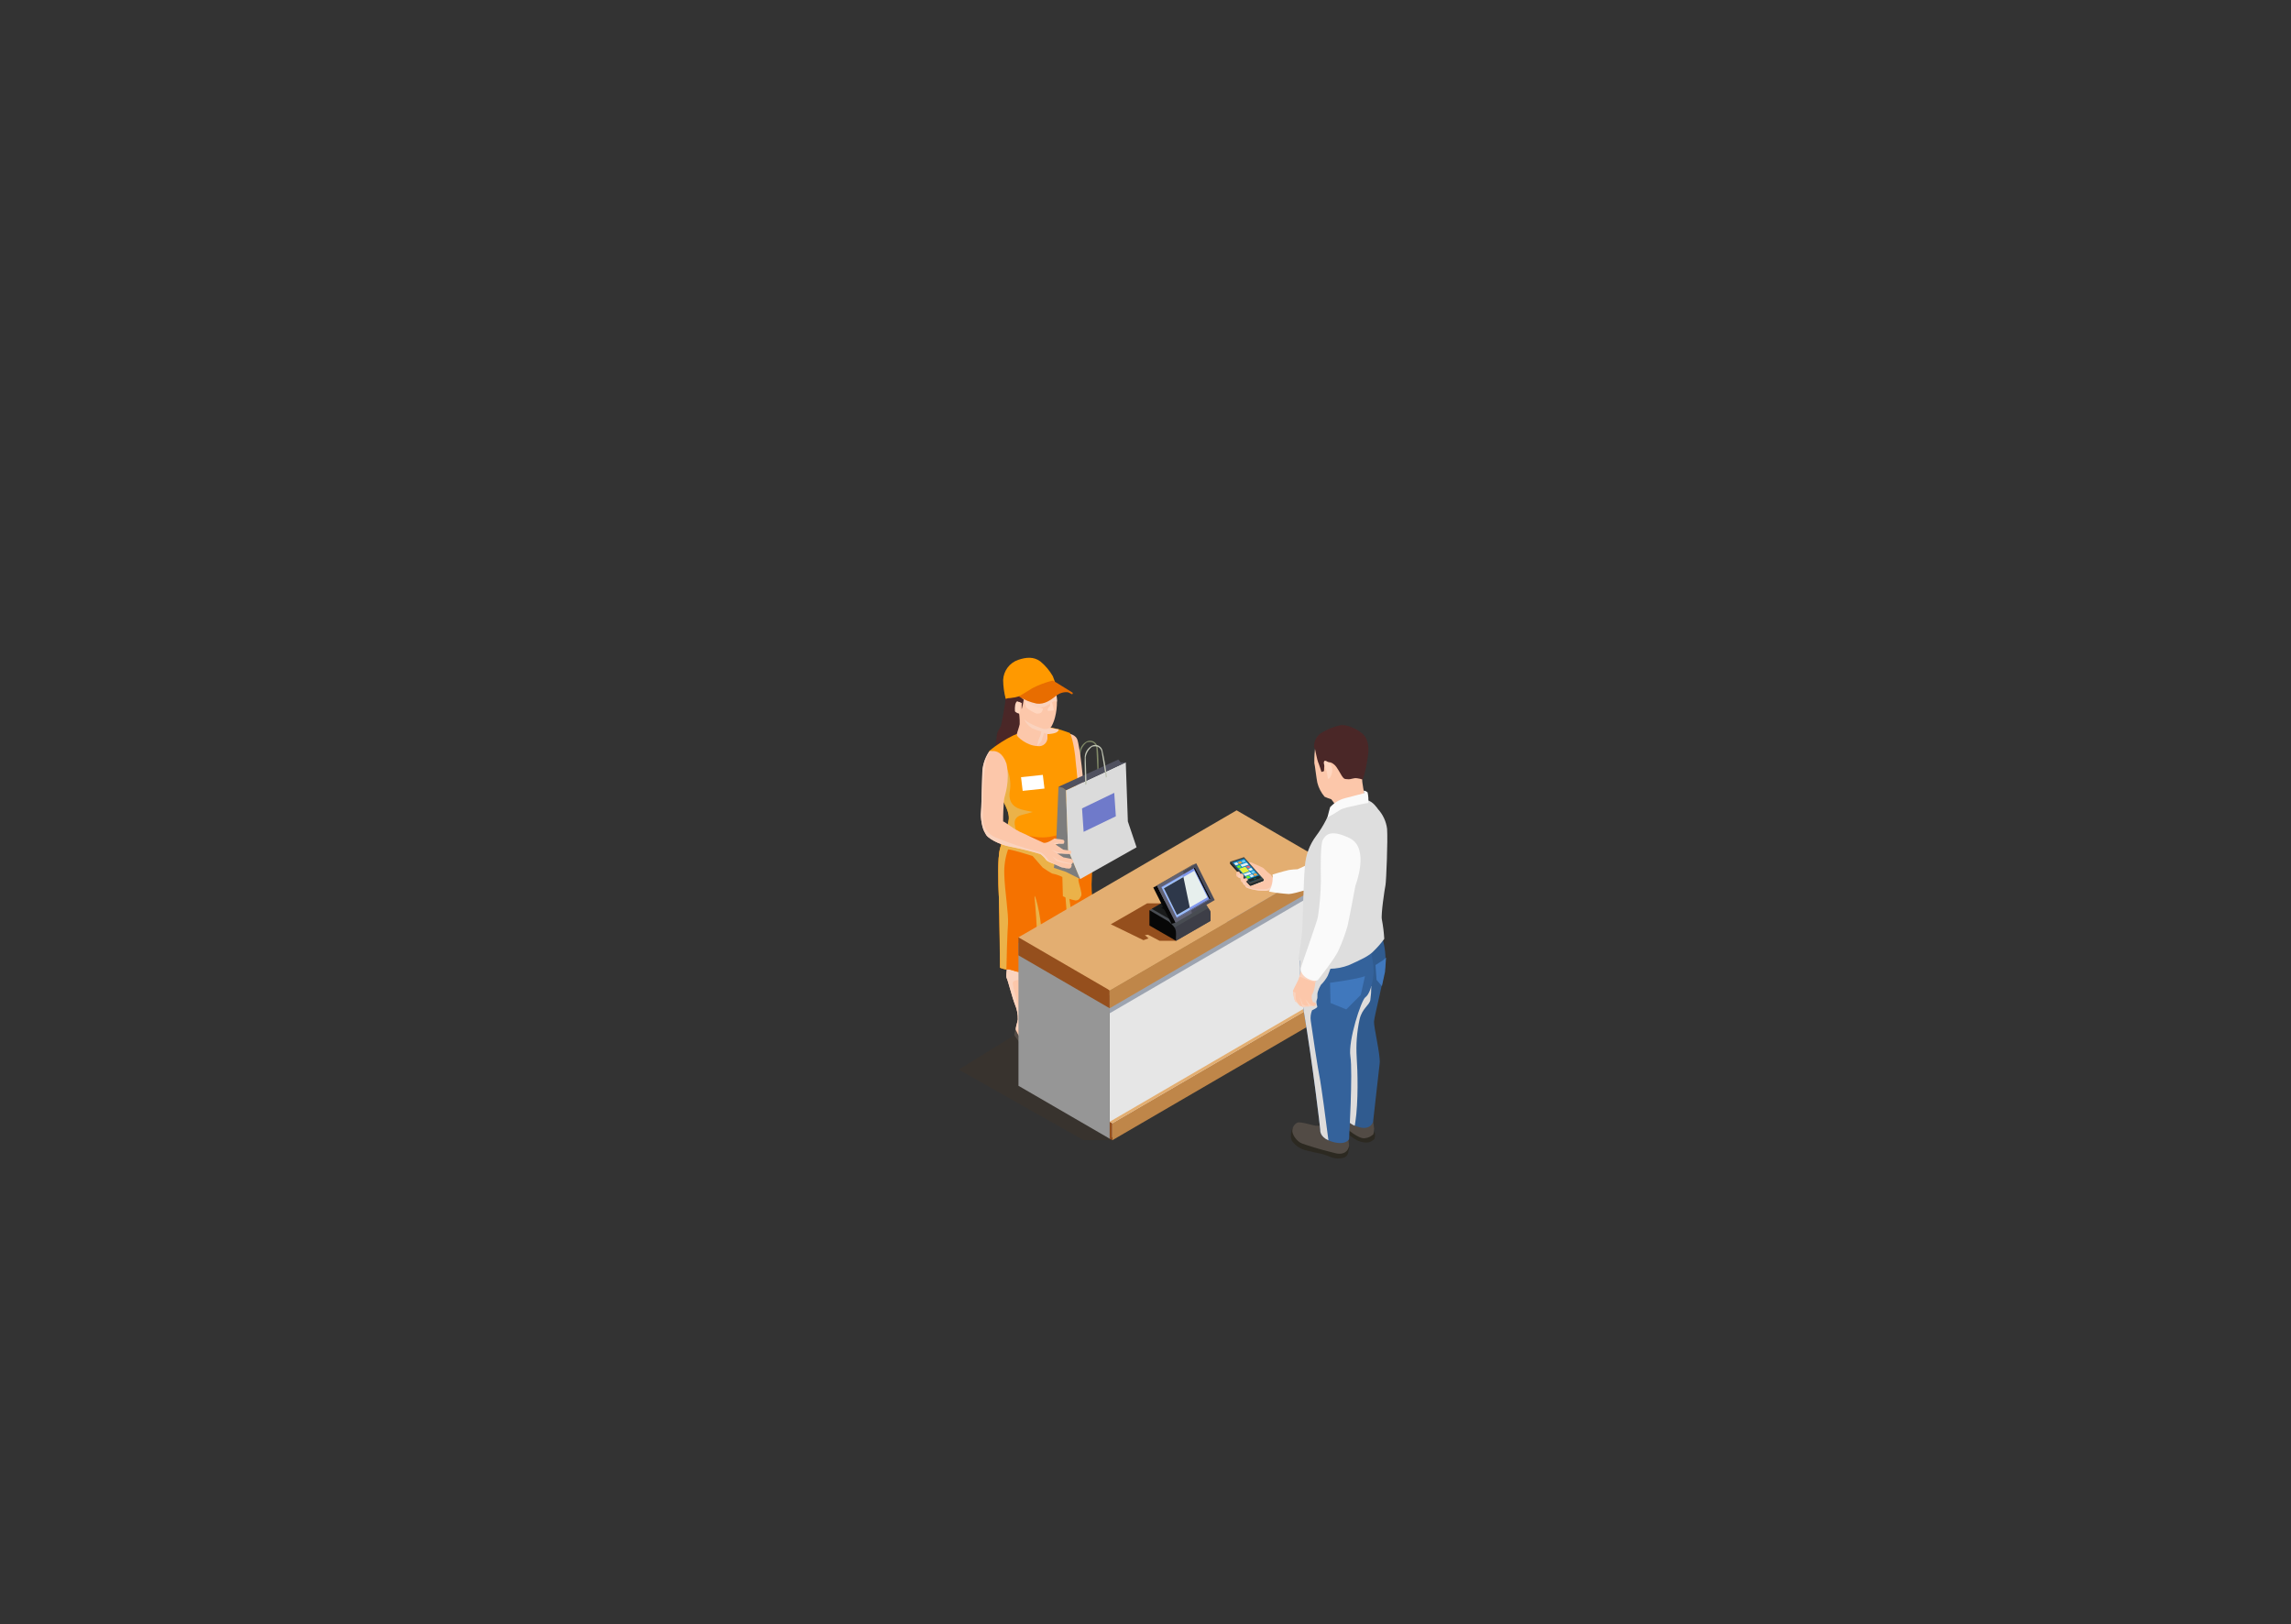 <svg width="2000" height="1418" viewBox="0 0 2000 1418" fill="none" xmlns="http://www.w3.org/2000/svg">
<rect x="0" y="0" width="2000" height="1418" fill="#333333" stroke="none"/>
<path opacity="0.1" d="M971.025 995.317H945.991L836.957 933.663L971.025 850.634V995.317Z" fill="#6B3602"/>
<path d="M939.951 679.897C939.951 679.897 942.062 659.855 942.419 656.639C942.609 654.687 943.273 652.81 944.354 651.174C945.435 649.538 946.9 648.191 948.621 647.251C949.435 646.83 950.329 646.586 951.244 646.535C952.159 646.484 953.074 646.627 953.93 646.955C954.786 647.284 955.562 647.79 956.209 648.44C956.855 649.09 957.356 649.869 957.68 650.727C959.239 654.657 958.979 672.686 958.979 672.686L958.102 673.433L957.096 652.124C957.096 652.124 956.024 646.211 948.816 647.998C947.314 649.097 946.047 650.485 945.088 652.081C944.129 653.676 943.498 655.446 943.231 657.289C943.231 657.678 941.12 678.955 941.12 678.955L939.951 679.897Z" fill="#828B68"/>
<path d="M930.665 640.104C930.665 640.104 937.841 640.104 940.244 644.977C942.646 649.85 946.251 685.55 946.738 693.346C947.225 701.142 943.815 724.465 941.51 724.693C939.205 724.92 932.159 702.766 932.159 702.766C932.159 702.766 919.788 658.458 921.931 654.04C924.074 649.622 930.665 640.104 930.665 640.104Z" fill="#FCC7AA"/>
<g style="mix-blend-mode:multiply">
<path d="M938.977 665.117C938.977 665.117 941.185 676.584 941.445 677.591C941.705 678.598 940.049 691.332 940.276 692.663C940.503 693.995 930.73 686.167 930.925 683.698C931.12 681.229 938.977 665.117 938.977 665.117Z" fill="#FAD3BE"/>
</g>
<path d="M879.687 608.14L877.771 611.616C877.771 611.616 875.304 627.338 874.232 631.854C873.161 636.369 870.985 636.726 870.238 641.599C869.491 646.471 868.939 653.131 868.939 653.131C868.939 653.131 882.772 654.462 887.253 649.882C892.111 644.027 895.457 637.066 896.994 629.612C897.513 624.642 889.623 601.189 889.623 601.189L879.687 608.14Z" fill="#4A2727"/>
<path d="M921.963 886.56C924.726 887.073 927.449 887.779 930.113 888.672C932.516 889.679 944.498 897.378 946.348 901.146C946.662 901.615 946.864 902.15 946.937 902.71C947.011 903.269 946.954 903.839 946.772 904.373C946.59 904.907 946.287 905.392 945.887 905.79C945.487 906.188 945 906.489 944.465 906.668C942.809 907.602 940.958 908.138 939.059 908.233C937.16 908.329 935.265 907.982 933.523 907.22C928.839 905.565 924.657 902.736 921.379 899.002C919.941 897.702 918.199 896.786 916.314 896.338C916.314 896.338 904.462 892.895 902.449 892.245C901.176 891.421 900.158 890.257 899.51 888.886C898.862 887.514 898.609 885.989 898.78 884.481C900.154 882.097 901.847 879.911 903.813 877.985L921.963 886.56Z" fill="#524B45"/>
<path d="M906.345 897.41C906.345 897.41 908.715 901.276 910.404 903.712C913.472 908.559 916.061 913.694 918.132 919.044C918.368 920.415 918.185 921.825 917.605 923.089C917.026 924.353 916.077 925.412 914.885 926.126C911.832 927.458 904.04 926.126 900.176 923.592C896.312 921.058 892.156 911.995 892.156 911.768C889.875 908.572 887.824 905.217 886.019 901.73C886.019 900.334 886.733 894.616 887.545 894.389C888.357 894.162 906.345 897.41 906.345 897.41Z" fill="#524B45"/>
<path d="M886.636 899.652C886.636 899.652 885.856 901.308 885.564 902.12C885.413 902.795 885.481 903.501 885.759 904.134C888.09 907.107 890.134 910.294 891.863 913.652C892.53 916.529 893.87 919.207 895.772 921.466C897.674 923.724 900.085 925.5 902.806 926.646C905.153 927.64 907.676 928.153 910.225 928.153C912.774 928.153 915.297 927.64 917.644 926.646C918.446 924.34 918.614 921.86 918.131 919.467C917.644 917.55 886.636 899.652 886.636 899.652Z" fill="#524B45"/>
<path d="M900.403 890.329C900.403 890.329 900.046 890.783 900.403 893.317C900.76 895.851 912.677 897.703 913.391 898.19C916.153 898.45 918.758 899.589 920.827 901.438C925.42 905.219 930.818 907.897 936.607 909.267C938.332 909.691 940.134 909.696 941.862 909.284C943.59 908.872 945.195 908.053 946.543 906.895C947.29 906.213 946.705 902.673 946.705 902.673C946.705 902.673 903.715 887.535 900.403 890.329Z" fill="#524B45"/>
<path d="M904.365 906.961C903.033 908.227 895.857 908.162 893.065 907.448C890.792 906.863 888.422 902.803 887.415 900.301C887.226 899.857 887.063 899.401 886.928 898.937C886.474 896.923 888.422 891.888 888.584 889.906C888.721 885.447 887.879 881.011 886.116 876.913C883.649 870.643 880.012 855.863 878.876 853.784C877.739 851.705 880.142 837.282 880.142 837.282C880.142 837.282 880.954 836.6 882.22 835.658C885.085 833.388 888.175 831.418 891.441 829.779C896.15 827.667 904.137 831.63 904.267 834.846C904.267 835.691 904.072 838.095 903.715 841.018C903.358 843.942 902.871 847.872 902.384 851.64C901.475 858.624 900.533 865.446 900.436 866.94C900.708 874.925 901.741 882.865 903.52 890.654C904.954 893.823 906.19 897.077 907.222 900.399C907.218 901.63 906.962 902.847 906.471 903.975C905.979 905.103 905.263 906.119 904.365 906.961Z" fill="#FCC7AA"/>
<path d="M929.983 890.264C929.577 891.188 928.974 892.012 928.217 892.68C927.46 893.348 926.567 893.842 925.6 894.129C921.784 894.71 917.885 894.41 914.203 893.252C911.66 892.351 909.185 891.265 906.8 890.004C904.624 888.932 902.838 887.828 902.708 887.08C902.723 883.198 903.027 879.321 903.618 875.484C903.877 873.275 901.734 846.67 902.026 843C902.319 839.329 904.462 825.978 907.157 821.398C907.769 820.4 908.602 819.555 909.592 818.929C912.958 816.762 916.83 815.509 920.827 815.291C920.827 815.291 921.444 817.597 922.19 820.326C923.587 825.426 925.437 832.572 925.437 832.572C925.437 832.572 923.911 841.83 922.353 851.738C920.794 861.645 919.301 871.91 919.106 874.736C919.114 877.088 919.603 879.413 920.541 881.569C921.479 883.725 922.847 885.666 924.561 887.275C927.093 889.419 930.048 889.647 929.983 890.264Z" fill="#FCC7AA"/>
<g style="mix-blend-mode:multiply">
<path d="M903.715 840.92C903.358 843.974 902.871 847.775 902.384 851.543C900.978 852.524 899.404 853.239 897.741 853.654C888.389 856.155 884.915 855.116 884.201 857.682C883.486 860.248 889.071 877.822 889.526 881.558C890.343 885.251 890.799 889.016 890.889 892.797C890.46 895.357 889.337 897.75 887.642 899.716C887.503 899.893 887.394 900.09 887.318 900.301C887.128 899.856 886.966 899.401 886.831 898.937C886.376 896.923 888.324 891.888 888.487 889.906C888.624 885.447 887.782 881.011 886.019 876.913C883.551 870.643 879.915 855.863 878.778 853.784C877.642 851.705 880.142 837.282 880.142 837.282C880.142 837.282 880.954 836.6 882.22 835.658C883.164 835.505 884.121 835.44 885.077 835.463C886.928 835.496 898.26 839.134 903.715 840.92Z" fill="#FAD3BE"/>
</g>
<g style="mix-blend-mode:multiply">
<path d="M925.567 832.572C925.567 832.572 924.041 841.83 922.483 851.738C920.011 853.983 917.104 855.697 913.943 856.773C912.464 857.161 911.101 857.902 909.971 858.931C908.84 859.961 907.975 861.249 907.449 862.685C907.027 865.024 909.235 878.082 908.91 880.389C908.451 882.496 907.754 884.545 906.832 886.496C906.832 886.496 906.832 888.445 906.832 890.134C904.657 889.062 902.871 887.957 902.741 887.21C902.756 883.327 903.059 879.451 903.65 875.613C903.91 873.404 901.767 846.8 902.059 843.129C902.351 839.459 904.494 826.108 907.189 821.528C907.802 820.529 908.635 819.685 909.624 819.059C912.253 818.112 915.068 817.801 917.839 818.149C919.533 818.356 921.093 819.177 922.223 820.456C923.587 825.426 925.567 832.572 925.567 832.572Z" fill="#FAD3BE"/>
</g>
<path d="M953.199 820.358C953.316 822.102 953.174 823.853 952.777 825.556C952.193 827.082 950.147 829.519 949.205 831.825C948.264 834.131 948.783 835.723 942.711 836.763C936.64 837.802 934.497 835.853 934.497 835.853C934.497 835.853 934.659 838.062 934.756 840.563C934.958 842.833 934.826 845.12 934.367 847.352C933.49 848.879 930.6 849.789 926.704 850.601C921.929 850.62 917.172 850.031 912.547 848.847C909.557 848.137 906.518 847.659 903.455 847.417C900.598 847.71 891.019 848.554 888.909 848.392C886.798 848.229 881.473 845.826 879.46 846.183C879.125 846.216 878.788 846.216 878.453 846.183C876.55 845.905 874.686 845.404 872.901 844.689C872.901 844.689 872.674 798.302 872.024 783.814C871.375 769.326 870.985 748.991 872.803 741.585C873.907 737.102 876.44 730.183 878.323 724.303C879.446 721.223 880.24 718.032 880.694 714.785C880.986 709.588 878.713 703.741 870.953 691.039C868.172 685.992 866.221 680.53 865.173 674.862C862.933 665.117 862.933 656.217 863.679 655.372C870.196 650.062 877.299 645.517 884.85 641.826C885.759 641.404 886.798 640.982 887.87 640.559C892.123 638.87 897.351 637.019 901.507 635.752C903.758 634.961 906.087 634.416 908.456 634.127C909.527 634.127 911.703 634.387 914.43 634.712C917.307 635.032 920.16 635.542 922.97 636.239L924.268 636.596C929.171 637.993 934.009 639.845 934.009 639.845C937.256 646.341 938.945 661.966 938.88 662.973C938.815 663.98 940.861 677.624 940.536 682.041C940.374 684.185 939.854 689.643 939.464 695.197C938.993 699.99 938.798 704.805 938.88 709.62C938.852 713.758 939.399 717.879 940.503 721.867C940.82 722.869 941.21 723.846 941.672 724.79C942.92 727.278 944.516 729.575 946.413 731.612C954.758 740.675 953.134 759.483 952.907 771.99C952.68 784.496 956.122 814.544 956.122 814.544L953.199 820.358Z" fill="#FF9900"/>
<path d="M953.199 820.358C953.316 822.102 953.174 823.854 952.777 825.556C952.193 827.083 950.147 829.519 949.206 831.825C948.264 834.132 948.784 835.723 942.712 836.763C936.64 837.802 934.497 835.853 934.497 835.853C934.497 835.853 934.659 838.062 934.756 840.563C934.958 842.833 934.827 845.121 934.367 847.353C933.49 848.879 930.6 849.789 926.704 850.601C921.93 850.621 917.172 850.031 912.547 848.847C909.558 848.137 906.518 847.659 903.455 847.418C900.598 847.71 891.019 848.555 888.909 848.392C886.798 848.23 881.473 845.826 879.46 846.183C879.125 846.216 878.788 846.216 878.453 846.183C876.55 845.906 874.687 845.404 872.901 844.689C872.901 844.689 872.674 798.302 872.024 783.814C871.375 769.326 870.985 748.991 872.804 741.585C873.908 737.102 876.44 730.183 878.324 724.303C880.189 724.074 882.075 724.074 883.941 724.303C883.941 724.303 899.624 732.944 915.924 730.573C924.519 729.081 932.798 726.137 940.406 721.867C940.722 722.869 941.113 723.846 941.575 724.79C942.823 727.279 944.419 729.576 946.316 731.612C954.661 740.675 953.037 759.483 952.81 771.99C952.583 784.496 956.122 814.544 956.122 814.544L953.199 820.358Z" fill="#F57200"/>
<g style="mix-blend-mode:multiply">
<path d="M943.913 781.8C942.939 783.684 942.094 786.088 938.815 786.023C935.024 785.28 931.345 784.046 927.873 782.352L927.418 765.525C924.939 764.272 922.309 763.344 919.593 762.764C918.651 763.186 910.209 757.274 910.209 757.274L901.442 747.204C901.442 747.204 880.077 740.415 879.979 741.65C877.509 748.685 876.407 756.127 876.732 763.576C877.122 777.609 880.531 797.49 879.979 806.325C879.395 813.569 878.68 836.535 878.583 846.313C876.68 846.035 874.816 845.534 873.031 844.819C873.031 844.819 872.673 798.302 872.024 783.814C871.375 769.326 870.985 748.991 872.803 741.585C874.622 734.178 880.434 719.918 880.694 714.785C880.953 709.653 878.713 703.741 870.953 691.04C868.172 685.992 866.221 680.53 865.173 674.863C870.595 670.12 874.719 666.612 874.719 666.612L879.525 672.101C881.99 678.287 882.644 685.048 881.408 691.592C880.401 700.882 885.207 705.43 894.396 707.282L901.669 708.776L892.643 711.212C891.521 711.467 890.431 711.848 889.396 712.349C880.856 717.092 890.467 726.934 886.928 733.171C885.207 736.192 918.196 740.09 919.398 740.155C921.197 739.938 922.933 739.352 924.496 738.434C925.697 737.687 926.606 709.198 926.898 707.119C928.361 703.557 930.098 700.114 932.094 696.822L939.497 694.97L940.633 694.678C940.633 694.678 941.153 709.263 941.705 724.563C942.322 740.805 943.004 758.184 943.231 758.964C943.685 760.458 941.315 766.76 941.445 768.709C941.575 770.658 944.887 779.883 943.913 781.8Z" fill="#EBB249"/>
</g>
<path d="M924.009 686.784L921.638 746.002L920.015 757.534L930.503 761.042L943.004 767.344L932.418 741.714L930.568 689.805L928.1 687.888L924.009 686.784Z" fill="#7D7D7D"/>
<path d="M982.779 665.475L930.568 689.805L932.418 741.715L943.004 767.344L992.196 739.603L984.598 717.027L982.779 665.475Z" fill="#DBDBDB"/>
<path d="M924.009 686.784L976.351 662.973L978.364 665.54L982.78 665.475L930.568 689.805L928.1 687.889L924.009 686.784Z" fill="#50515F"/>
<path d="M947.355 685.225C947.355 685.225 946.608 663.558 946.965 660.342C947.154 658.394 947.815 656.521 948.889 654.885C949.964 653.249 951.421 651.9 953.134 650.954C953.95 650.527 954.847 650.279 955.765 650.225C956.684 650.171 957.604 650.313 958.463 650.642C959.323 650.97 960.103 651.478 960.752 652.131C961.4 652.784 961.903 653.568 962.226 654.43C964.008 662.244 965.363 670.149 966.285 678.111L965.408 678.89L961.674 655.924C961.674 655.924 960.603 650.045 953.394 651.799C950.373 654.036 948.355 657.374 947.777 661.089C947.777 661.511 948.556 684.413 948.556 684.413L947.355 685.225Z" fill="#C0C4B3"/>
<g style="mix-blend-mode:multiply">
<path d="M912.612 848.976C909.623 848.267 906.583 847.789 903.52 847.547C908.293 835.073 903.163 783.489 903.163 783.489V781.767C907.027 789.498 910.339 816.687 909.462 818.929C908.586 821.17 912.612 848.976 912.612 848.976Z" fill="#EBB249"/>
</g>
<g style="mix-blend-mode:multiply">
<path d="M934.561 835.853C934.561 835.853 934.724 838.062 934.821 840.563C934.821 840.563 929.464 775.888 929.431 774.653C929.399 773.419 930.373 762.374 930.373 762.374C930.373 762.374 935.308 795.865 936.477 806.585C938.009 816.755 940.112 826.83 942.776 836.763C936.769 837.77 934.561 835.853 934.561 835.853Z" fill="#EBB249"/>
</g>
<path d="M875.921 718.943C876.505 721.964 869.427 727.649 864.459 728.688C863.772 728.933 863.032 728.987 862.317 728.844C861.602 728.701 860.94 728.366 860.4 727.876C857.153 723.881 855.952 713.421 856.374 709.62C856.796 705.82 856.991 689.48 857.51 676.259C857.449 669.236 859.496 662.355 863.387 656.509C864.154 656.028 865.02 655.728 865.92 655.632C869.394 655.177 875.174 656.704 878.616 666.481C882.09 682.464 876.798 694.905 876.57 697.731C875.962 704.21 875.68 710.715 875.726 717.221V717.221C875.746 717.8 875.811 718.375 875.921 718.943Z" fill="#FCC7AA"/>
<path d="M936.899 752.239C936.786 752.839 936.45 753.373 935.958 753.733V753.733C935.713 753.962 935.44 754.158 935.146 754.318V754.318L935.601 755.487L935.081 757.112C934.682 757.575 934.182 757.942 933.62 758.184H933.263C930.907 757.922 928.574 757.488 926.282 756.884L918.943 753.636C918.943 753.636 913.943 752.012 913.099 750.387C911.751 748.478 910.081 746.818 908.163 745.482C899.425 742.871 890.56 740.702 881.603 738.986C872.803 737.426 860.822 731.319 860.367 727.454C860.264 726.428 860.479 725.396 860.984 724.498C862.929 721.727 865.721 719.664 868.94 718.618C871.072 717.647 873.383 717.127 875.726 717.091V717.091C876.732 717.091 880.726 720.34 885.694 723.588C888.813 725.437 892.07 727.045 895.435 728.396C895.435 728.396 907.904 734.373 910.761 735.575C913.618 736.777 920.502 731.904 920.502 731.904L922.937 732.326C924.696 732.444 926.443 732.694 928.165 733.073C929.171 733.366 929.334 734.73 928.977 735.575C928.935 735.734 928.853 735.88 928.74 735.999C928.626 736.119 928.484 736.207 928.327 736.257C927.063 736.362 925.792 736.362 924.528 736.257L921.281 737.069L928.165 741.649C928.165 741.649 932.126 742.299 934.042 742.429C935.958 742.559 934.886 745.222 934.886 745.222H934.626C934.089 745.377 933.529 745.443 932.97 745.417L926.476 744.995H922.872L928.36 748.406L932.678 749.218L935.601 749.868C935.601 749.868 936.997 751.102 936.899 752.239Z" fill="#FCC7AA"/>
<g style="mix-blend-mode:multiply">
<path d="M921.379 737.004L919.56 736.582L921.931 735.705C921.931 735.705 928.425 736.322 928.977 735.705C928.935 735.864 928.853 736.011 928.74 736.13C928.626 736.249 928.484 736.338 928.327 736.387C927.063 736.492 925.792 736.492 924.528 736.387L921.379 737.004Z" fill="#FAD3BE"/>
</g>
<g style="mix-blend-mode:multiply">
<path d="M922.872 744.963L918.002 741.715L923.619 743.956C927.262 744.578 930.937 745.001 934.626 745.223C934.089 745.377 933.529 745.443 932.97 745.418L926.476 744.995L922.872 744.963Z" fill="#FAD3BE"/>
</g>
<g style="mix-blend-mode:multiply">
<path d="M926.574 756.625C926.574 756.625 930.665 757.664 933.653 758.216H933.295C930.94 757.955 928.606 757.52 926.314 756.917L918.976 753.669C918.976 753.669 913.976 752.044 913.132 750.42C911.783 748.511 910.113 746.851 908.196 745.515C899.458 742.904 890.593 740.735 881.636 739.018C872.836 737.459 860.855 731.352 860.4 727.487C857.153 723.491 855.952 713.031 856.374 709.231C856.796 705.43 856.991 689.091 857.51 675.87C857.449 668.846 859.496 661.966 863.387 656.119C864.154 655.639 865.02 655.339 865.92 655.242C865.92 655.242 861.407 657.646 860.368 666.774C859.118 676.475 858.359 686.232 858.095 696.01C858.355 701.142 857.608 712.771 858.517 717.969C858.902 720.281 859.753 722.492 861.017 724.466C861.949 725.903 863.112 727.176 864.459 728.234V728.234C865.726 729.251 867.11 730.113 868.583 730.8C880.909 735.945 893.595 740.18 906.54 743.469C910.729 743.794 914.365 749.966 915.599 751.265C919.082 753.39 922.757 755.185 926.574 756.625V756.625Z" fill="#FAD3BE"/>
</g>
<g style="mix-blend-mode:multiply">
<path d="M935.958 753.734C935.713 753.962 935.441 754.159 935.146 754.318C935.146 754.318 931.899 753.929 928.652 753.279C926.567 752.814 924.517 752.206 922.515 751.46L918.619 747.464L923.295 750.713L929.496 752.499C929.496 752.499 933.523 753.409 935.958 753.734Z" fill="#FAD3BE"/>
</g>
<path d="M905.566 651.247C896.377 650.889 888.065 643.32 887.772 641.794C887.699 641.375 887.699 640.946 887.772 640.527C888.162 638.545 889.526 635.297 890.175 632.114C890.326 627.416 889.856 622.72 888.779 618.145C892.026 613.89 907.709 615.936 907.709 615.936L915.307 621.361C915.307 621.361 915.145 623.278 914.982 625.584L914.398 633.153C914.398 633.51 914.398 634.03 914.398 634.68C914.398 636.369 914.398 638.838 914.398 640.657C914.398 641.826 914.398 642.736 914.398 643.028C914.544 644.197 914.41 645.385 914.008 646.492C913.606 647.6 912.946 648.596 912.084 649.398C911.221 650.201 910.181 650.787 909.048 651.108C907.914 651.43 906.721 651.477 905.566 651.247Z" fill="#FCC7AA"/>
<g style="mix-blend-mode:multiply">
<path d="M924.268 636.564C924.106 640.039 918.326 640.429 916.183 640.722C915.572 640.835 914.944 640.835 914.333 640.722C913.339 640.515 912.379 640.176 911.475 639.715L909.17 646.829L905.566 651.311C905.747 648.862 906.328 646.459 907.287 644.197C908.204 642.394 908.819 640.451 909.105 638.448C906.482 637.887 903.933 637.026 901.507 635.882H901.215C898.136 633.987 895.668 631.247 894.104 627.988C894.688 624.74 909.722 625.454 909.722 625.454L915.079 625.876L914.495 633.445C914.495 633.803 914.495 634.322 914.495 634.972C917.372 635.291 920.225 635.801 923.035 636.499L924.268 636.564Z" fill="#FAD3BE"/>
</g>
<path d="M922.71 612.038V612.298C922.743 616.964 922.175 621.615 921.022 626.136C920.263 629.162 919.094 632.069 917.547 634.777C915.741 635.959 913.594 636.507 911.443 636.336C909.462 636.109 897.546 631.399 894.883 628.573C892.021 625.773 890.19 622.086 889.688 618.113C889.688 614.864 888.584 605.834 892.253 599.012C895.922 592.191 913.618 589.819 913.618 589.819C916.784 591.733 919.174 594.7 920.372 598.2C921.103 600.383 921.657 602.62 922.028 604.892C922.441 607.253 922.669 609.642 922.71 612.038V612.038Z" fill="#FCC7AA"/>
<path d="M912.384 594.367C912.384 594.367 910.014 593.847 906.248 596.836C902.481 599.824 898.65 600.377 896.507 603.333C895.023 605.843 894.021 608.608 893.552 611.486C893.552 612.331 892.285 618.275 891.993 618.828C891.701 619.38 891.993 613.955 891.993 613.728C890.698 613.074 889.364 612.499 887.999 612.006C887.999 612.006 886.019 617.626 885.791 619.087C885.564 620.549 877.284 616.456 877.674 611.454C878.472 604.295 880.095 597.254 882.512 590.469C884.704 586.765 888.165 583.983 892.253 582.64C894.591 582.348 895.89 581.211 898.163 580.724C901.943 580.315 905.746 581.246 908.91 583.355C912.614 585.622 915.907 588.5 918.651 591.866C919.44 593.857 920.017 595.926 920.372 598.038C916.443 594.01 916.248 593.165 915.047 593.75C914.215 594.148 913.306 594.359 912.384 594.367V594.367Z" fill="#4A2727"/>
<path d="M891.117 613.792C891.117 613.792 888.519 612.006 887.87 612.233C887.22 612.461 886.538 613.89 886.246 615.254C885.953 617.069 885.877 618.911 886.019 620.744C886.019 621.621 889.655 623.408 890.175 622.823C890.555 621.572 890.688 620.259 890.565 618.957C890.565 618.957 891.117 613.792 891.117 613.792Z" fill="#FFD6BF"/>
<path d="M913.586 595.569C911.477 595.647 909.39 596.019 907.384 596.673C905.535 598.121 903.569 599.414 901.507 600.539C899.835 601.733 898.521 603.362 897.708 605.249C897.026 606.711 895.143 608.725 894.98 610.739C894.818 612.753 894.98 617.041 896.344 617.885C898.863 620.008 901.715 621.698 904.786 622.888C906.962 622.888 908.391 622.888 909.365 621.459C909.972 620.601 910.362 619.609 910.501 618.567C909.36 618.004 908.147 617.6 906.897 617.366C905.269 616.989 903.712 616.353 902.286 615.481C901.479 615.06 900.787 614.447 900.273 613.695C900.57 611.467 901.666 609.424 903.358 607.945C906.039 606.507 909.019 605.717 912.06 605.639C913.586 605.639 916.963 606.516 917.255 605.639C917.547 604.762 917.45 595.114 913.586 595.569Z" fill="#FFD6BF"/>
<path d="M914.495 605.184C914.495 605.184 916.736 615.287 916.898 615.742C917.06 616.196 915.145 617.626 914.82 618.568C914.606 619.194 914.551 619.864 914.657 620.517C914.657 620.517 920.047 620.517 920.08 619.705C920.112 618.893 917.125 608.758 916.833 608.563C916.861 607.53 916.948 606.5 917.093 605.477L914.885 604.047L914.495 605.184Z" fill="#FFD6BF"/>
<g style="mix-blend-mode:multiply">
<path d="M922.71 612.038V612.298L919.95 612.136L918.716 612.818C918.716 612.818 914.787 615.449 912.222 616.813C910.528 617.383 908.739 617.613 906.956 617.49C905.173 617.367 903.432 616.895 901.832 616.099C898.31 613.979 894.907 611.669 891.636 609.18C891.636 609.18 914.982 602.683 919.008 601.416C919.562 601.23 920.145 601.142 920.729 601.156V601.156C920.729 601.156 920.989 601.903 921.314 602.975C921.451 603.634 921.658 604.277 921.931 604.892C922.376 607.25 922.636 609.639 922.71 612.038Z" fill="#FAD3BE"/>
</g>
<path d="M890.175 607.685C887.511 608.516 884.769 609.071 881.992 609.342C880.614 609.279 879.239 609.523 877.966 610.057C876.559 604.699 875.806 599.191 875.726 593.652C875.883 589.72 877.226 585.927 879.579 582.772C881.932 579.618 885.185 577.251 888.908 575.981C895.825 573.675 902.286 572.993 908.196 577.345C912.602 580.975 916.31 585.378 919.138 590.339C919.495 591.086 920.924 595.147 920.924 595.147C920.924 595.147 900.273 609.894 890.175 607.685Z" fill="#FF9900"/>
<path d="M918.814 594.107C912.797 595.61 906.969 597.789 901.442 600.604C896.344 603.852 889.428 607.945 889.428 607.945C894.177 610.91 899.408 613.021 904.884 614.182C912.06 615.157 917.547 610.771 921.801 607.523C923.236 606.296 924.906 605.374 926.71 604.816C928.513 604.257 930.412 604.073 932.289 604.274C934.075 604.794 935.536 606.451 936.218 605.866C936.309 605.781 936.382 605.678 936.432 605.563C936.482 605.449 936.507 605.325 936.507 605.2C936.507 605.075 936.482 604.952 936.432 604.837C936.382 604.722 936.309 604.619 936.218 604.534L920.47 594.789L918.814 594.107Z" fill="#E86D00"/>
<path d="M1159.16 757.177V882.078L968.752 993.985V869.084L1159.16 757.177Z" fill="#E6E6E6"/>
<path d="M1159.16 768.611V773.614L968.752 884.482L950.829 802.947L1159.16 768.611Z" fill="#9DA4B0"/>
<path d="M889.104 822.892V947.793L968.753 993.985V869.084L889.104 822.892Z" fill="#969696"/>
<path d="M1074.86 807.332L968.752 869.084L892.805 820.748L895.403 819.221L899.169 817.045L995.215 761.14L1074.86 807.332Z" fill="#F2D49C"/>
<path d="M968.72 864.439V880.129L889.071 833.904V818.214L895.468 820.391L912.222 810.646L968.72 864.439Z" fill="#954F1D"/>
<path d="M889.071 818.182L968.688 864.439L1159.16 753.571L1079.54 707.346L956.154 779.168L952.518 781.312L924.756 797.457L919.236 800.705L895.468 814.511L891.669 816.687L889.071 818.182Z" fill="#E3AE71"/>
<path d="M1026.65 821.235H1012.29L1002.16 815.908L999.437 816.33L1002.68 819.091L998.235 820.683C998.235 820.683 969.564 806.715 969.694 806.812C969.824 806.91 1001.39 788.556 1001.39 788.556H1023.85L1026.65 821.235Z" fill="#954F1D"/>
<path d="M968.72 864.439V880.129L1159.16 769.229V753.571L968.72 864.439Z" fill="#BF8649"/>
<path d="M1160.33 870.286V885.131L971.026 995.317V980.504L1160.33 870.286Z" fill="#BF8649"/>
<path d="M971.025 980.504V995.317L968.752 993.985V979.172L971.025 980.504Z" fill="#954F1D"/>
<path d="M971.025 980.504L1160.33 870.318L1158.02 868.987L968.752 979.172L971.025 980.504Z" fill="#E3AE71"/>
<path d="M1056.81 797.554V803.824L1026.58 821.268V817.792C1026.58 814.121 1025.58 813.699 1023.72 810.645C1022.25 808.221 1020.28 806.139 1017.94 804.538L1003.4 794.598L1005.48 793.429L1033.6 777.187L1050.48 786.932L1051.13 787.549C1051.54 787.925 1051.93 788.327 1052.3 788.751C1053.31 789.896 1054.17 791.162 1054.86 792.519C1056.13 795.053 1056.81 794.728 1056.81 797.554Z" fill="#484C52"/>
<path d="M1056.81 797.554V803.824L1026.58 821.268V817.792C1026.58 814.121 1025.58 813.699 1023.72 810.645L1054.86 792.649C1056.13 795.053 1056.81 794.728 1056.81 797.554Z" fill="#3D3E47"/>
<path d="M1052.36 788.784L1024.93 804.604L1005.44 793.299L1033.6 777.057L1050.48 786.965L1051.13 787.549L1052.36 788.784Z" fill="#1A1B1B"/>
<path d="M1023.92 788.589V791.869L1018.27 795.183V791.869L1023.92 788.589Z" fill="#2B3434"/>
<path d="M1023.85 788.654L1021.42 787.225L1015.77 790.538L1018.24 791.935L1023.85 788.654Z" fill="#1A1B1B"/>
<path d="M1015.83 790.473L1013.85 792.617L1018.27 795.183V791.87L1015.83 790.473Z" fill="#0C0D0D"/>
<path d="M1020.96 805.026L1020.41 804.474L1003.43 794.501V807.852L1026.65 821.235V814.966C1026.65 810.028 1024.6 808.404 1020.96 805.026Z" fill="#070707"/>
<path d="M1006.78 774.686L1040.9 755.001L1044.31 753.571L1010.18 773.224L1006.78 774.686Z" fill="#484C52"/>
<path d="M1006.78 774.686L1022.75 806.39L1026.32 805.383L1010.18 773.224L1006.78 774.686Z" fill="#070707"/>
<path d="M1060.42 785.698L1040.51 797.197L1026.32 805.416L1010.18 773.224L1032.82 760.198L1044.31 753.571L1060.42 785.698Z" fill="#4B4C59"/>
<path d="M1040.51 797.197L1026.32 805.415L1010.18 773.224L1032.82 760.198L1040.51 797.197Z" fill="#616273"/>
<path d="M1056.81 784.626L1039.21 794.793L1027.46 801.55L1013.82 774.328L1032.65 763.414L1043.14 757.372L1056.81 784.626Z" fill="#8198ED"/>
<path d="M1038.66 794.241L1027.43 800.705L1014.37 774.686L1032.39 764.258L1038.66 794.241Z" fill="#9BBEFA"/>
<path d="M1043.14 757.404L1042.26 757.891L1055.64 784.626L1027.2 801.03L1027.46 801.55L1056.81 784.626L1043.14 757.404Z" fill="#586074"/>
<path d="M1056.81 784.626H1055.64L1042.26 757.891L1043.14 757.404L1056.81 784.626Z" fill="#070707"/>
<path d="M1053.99 783.294L1038.66 792.162L1027.49 798.627L1016.06 775.401L1033.11 765.558L1042.56 760.101L1053.99 783.294Z" fill="#E7EFED"/>
<path d="M974.11 712.544L945.991 726.122L944.595 705.657L972.714 692.079L974.11 712.544Z" fill="#6F7ACA"/>
<g style="mix-blend-mode:screen">
<path d="M1038.66 792.162L1027.49 798.626L1016.06 775.4L1033.11 765.558L1038.66 792.162Z" fill="#2E384A"/>
</g>
<path d="M911.8 688.343L892.773 690.357L891.344 678.403L910.371 676.389L911.8 688.343Z" fill="white"/>
<g clip-path="url(#clip0_2641_22190)">
<path d="M1197.47 987.402C1198 987.472 1198.5 987.653 1198.95 987.933C1199.41 988.213 1199.8 988.585 1200.1 989.025C1200.89 990.425 1199.88 994.117 1199.88 994.117C1198.33 995.86 1196.22 996.989 1193.92 997.3C1189.85 997.475 1185.83 996.362 1182.42 994.117C1178.67 991.616 1175.19 988.737 1172.03 985.524C1169.08 983.316 1165.93 981.398 1162.62 979.795L1164.11 973.652C1167.29 973.759 1170.47 974.078 1173.61 974.607C1175.07 975.148 1197.47 987.402 1197.47 987.402Z" fill="#2C2921"/>
<path d="M1129.23 984.824C1129.23 984.824 1128.37 983.837 1127.52 986.892C1126.66 989.948 1126.5 994.531 1128.28 996.44C1131.4 1000.54 1135.91 1003.35 1140.95 1004.33C1149.57 1006.63 1152.86 1006.63 1157.71 1008.47C1162.56 1010.32 1166.07 1012.16 1171.9 1010.79C1173.38 1010.65 1174.75 1009.94 1175.71 1008.8C1176.68 1007.67 1177.18 1006.21 1177.1 1004.72C1177.1 1004.72 1178.56 1001.98 1177.73 1000.58C1176.91 999.178 1145.35 993.449 1145.35 993.449L1129.23 984.824Z" fill="#2C2921"/>
<path d="M1116.3 776.102H1114.75C1111.55 776.371 1108.38 776.86 1105.25 777.566C1100.87 777.693 1096.5 777.2 1092.26 776.102C1091.78 775.768 1091.35 775.383 1090.96 774.956C1088.88 772.685 1087.2 770.068 1086.02 767.222C1085.79 766.745 1085.6 766.267 1085.41 765.758L1085.22 765.185C1084.96 764.467 1084.79 763.719 1084.72 762.957C1084.18 757.515 1089.34 754.555 1089.09 753.727C1088.83 752.9 1091.24 752.072 1093.33 753.282C1095.42 754.491 1102.84 757.006 1103.6 758.406C1105.43 760.341 1107.43 762.119 1109.55 763.721L1110.47 765.408L1115.32 774.32L1116.3 776.102Z" fill="#FCC7AA"/>
<g style="mix-blend-mode:multiply">
<path d="M1090.01 754.682C1090.23 754.937 1094.28 757.483 1094.28 757.483L1098.72 759.997L1099.45 761.939L1103.19 767.477L1103.5 769.164L1098.62 771.328L1091.34 773.365L1090.55 762.098L1090.01 754.682Z" fill="#FAD3BE"/>
</g>
<path d="M1103.03 768.845L1091.34 773.365L1073.91 754.014L1074.04 752.104L1085.98 748.19L1103.19 767.477L1103.03 768.845Z" fill="#414848"/>
<path d="M1074.04 752.104L1091.21 771.774L1103.19 767.477L1103.03 768.846L1091.34 773.365L1073.91 754.014L1074.04 752.104Z" fill="#212929"/>
<path d="M1086.05 749.463L1076 752.836L1091.08 769.927L1101.06 766.363L1086.05 749.463Z" fill="#0084D1"/>
<path d="M1099.19 764.23L1088.99 767.795L1091.08 769.928L1101.06 766.363L1099.19 764.23Z" fill="#212929"/>
<path d="M1088.23 752.964L1082.72 754.873L1084.43 756.687L1090.01 754.746L1088.23 752.964Z" fill="#E7EFED"/>
<path d="M1087.12 756.497L1081.61 758.406L1085.13 762.385L1090.67 760.411L1087.12 756.497Z" fill="#E7EF3D"/>
<path d="M1079.87 752.677L1077.11 753.505L1078.79 755.383L1081.45 754.46L1079.87 752.677Z" fill="#E7EFED"/>
<path d="M1083.01 751.595L1080.34 752.518L1081.93 754.332L1084.59 753.378L1083.01 751.595Z" fill="#E7A44C"/>
<path d="M1086.17 750.513L1083.48 751.404L1085.06 753.218L1087.73 752.263L1086.17 750.513Z" fill="#72CCED"/>
<path d="M1090.26 755.383L1087.57 756.274L1089.18 758.088L1091.84 757.165L1090.26 755.383Z" fill="#E76374"/>
<path d="M1092.26 757.547L1089.56 758.438L1091.18 760.252L1093.84 759.329L1092.26 757.547Z" fill="#E7EFED"/>
<path d="M1082.09 755.096L1079.46 756.083L1081.07 757.897L1083.73 756.942L1082.09 755.096Z" fill="#79EF1F"/>
<path d="M1090.93 761.016L1085.41 762.925L1087.12 764.74L1092.7 762.798L1090.93 761.016Z" fill="#E7EFED"/>
<path d="M1093.21 763.148L1090.58 764.103L1092.13 765.854L1094.79 764.899L1093.21 763.148Z" fill="#E7EFED"/>
<path d="M1095.93 766.045L1094.38 766.649L1095.27 767.668L1096.85 767.095L1095.93 766.045Z" fill="#10614C"/>
<path d="M1096.34 762.066L1093.71 763.053L1095.27 764.771L1097.93 763.817L1096.34 762.066Z" fill="#E7A44C"/>
<path d="M1094.47 759.934L1091.75 760.825L1093.37 762.639L1096.03 761.684L1094.47 759.934Z" fill="#72CCED"/>
<path d="M1090.07 764.262L1087.44 765.249L1089.06 767.063L1091.75 766.108L1090.07 764.262Z" fill="#79EF1F"/>
<path d="M1092.6 775.529C1092.5 775.689 1092.39 775.838 1092.26 775.975C1090.76 775.673 1089.31 775.17 1087.95 774.479C1087.35 773.808 1086.89 773.031 1086.59 772.187H1085.79C1085.79 772.187 1085.57 772.187 1085.48 771.965C1085.27 771.588 1085.12 771.179 1085.03 770.755C1084.38 770.419 1083.82 769.914 1083.42 769.291C1083.06 768.425 1082.88 767.492 1082.91 766.554C1082.91 766.554 1080.03 765.726 1079.49 764.772C1079.14 763.74 1079.14 762.62 1079.49 761.589C1079.65 760.921 1080.15 760.793 1081.26 760.857C1082.37 760.921 1082.56 762.512 1082.56 762.512L1084.62 762.703H1084.81C1085.54 763.053 1085.7 764.931 1085.51 765.504C1085.32 766.076 1085.89 767.095 1085.89 767.095H1086.11L1086.36 766.904C1086.96 766.622 1087.61 766.501 1088.26 766.554C1088.44 766.586 1088.61 766.656 1088.76 766.76C1088.91 766.864 1089.04 766.999 1089.13 767.156C1089.23 767.313 1089.28 767.488 1089.3 767.67C1089.32 767.852 1089.3 768.035 1089.25 768.209C1089.06 768.782 1087.76 769.546 1087.76 769.546L1088.58 770.469L1090.58 772.665C1091.08 773.104 1091.62 773.498 1092.19 773.842C1092.47 774.013 1092.66 774.286 1092.74 774.601C1092.82 774.917 1092.77 775.25 1092.6 775.529V775.529Z" fill="#FCC7AA"/>
<g style="mix-blend-mode:multiply">
<path d="M1115.32 774.192C1115.32 774.574 1115.13 774.956 1115 775.338C1114.88 775.72 1114.84 775.879 1114.75 776.134C1111.55 776.403 1108.38 776.892 1105.25 777.598C1100.87 777.714 1096.49 777.211 1092.26 776.102C1090.76 775.8 1089.31 775.297 1087.95 774.606C1087.34 773.898 1086.88 773.076 1086.59 772.187H1085.79C1085.79 772.187 1085.57 772.187 1085.48 771.964C1085.43 770.431 1085.53 768.897 1085.76 767.381L1086.59 770.978L1087.98 773.46L1091.15 774.829L1092.79 775.529L1098.91 776.293C1101.14 776.346 1103.37 776.282 1105.59 776.102C1106.65 775.748 1107.65 775.278 1108.6 774.702C1108.69 774.616 1108.76 774.52 1108.83 774.415C1110.56 771.783 1111.19 768.567 1110.57 765.472V765.281L1115.32 774.192Z" fill="#FAD3BE"/>
</g>
<g style="mix-blend-mode:multiply">
<path d="M1082.5 762.575L1082.88 766.617L1081.1 765.917L1080.82 764.358L1082.5 762.575Z" fill="#FAD3BE"/>
</g>
<path d="M1143.9 753.314C1140.3 755.326 1136.6 757.143 1132.81 758.756C1130.31 758.838 1127.81 759.051 1125.33 759.393C1119.53 760.698 1110.92 763.371 1110.92 763.371C1111.3 766.023 1111.17 768.725 1110.54 771.328C1110.07 773.792 1109.12 776.138 1107.75 778.234C1113.5 779.313 1119.3 780.035 1125.14 780.399C1129.77 780.399 1153.65 772.824 1153.65 772.824L1143.9 753.314Z" fill="#FAFAFA"/>
<path d="M1198.42 977.631C1198.95 980.143 1199.34 982.682 1199.59 985.237L1198.99 989.98C1197.04 991.937 1194.5 993.181 1191.77 993.512C1186.29 994.722 1175.23 984.887 1173.8 983.423C1172.38 981.959 1159.93 976.103 1160.5 972.92C1160.72 970.897 1161.59 969 1162.98 967.518C1164.37 966.036 1166.2 965.05 1168.2 964.709C1173.39 963.881 1190.72 971.265 1190.72 971.265L1198.42 977.631Z" fill="#524B45"/>
<path d="M1198.67 979.286C1198.67 979.286 1196.8 986.479 1187.05 984.06C1185.54 983.68 1184.08 983.158 1182.67 982.5C1180.22 981.519 1178.01 980.019 1176.19 978.103C1174.37 976.186 1172.98 973.897 1172.12 971.393C1171.87 968.655 1172.63 903.792 1172.85 901.882C1173.07 899.973 1174.53 880.654 1176.53 872.156C1177.07 869.868 1177.48 867.552 1177.76 865.218C1179.47 852.2 1181.31 828.935 1184.1 826.293C1187.27 823.11 1205.74 815.727 1205.74 815.727C1208.53 823.603 1209.8 831.942 1209.48 840.297C1208.75 853.219 1199.75 886.637 1199.5 891.729C1199.24 896.822 1205.2 920.915 1204.44 928.108C1203.68 935.301 1198.67 979.286 1198.67 979.286Z" fill="#305B8F"/>
<g style="mix-blend-mode:multiply">
<path d="M1183.15 979.795C1183 980.792 1182.84 981.747 1182.67 982.659C1180.21 981.661 1177.99 980.137 1176.17 978.192C1174.34 976.246 1172.96 973.926 1172.12 971.392C1171.87 968.655 1172.63 903.792 1172.85 901.882C1173.07 899.973 1174.53 880.654 1176.53 872.156C1177.07 869.868 1177.48 867.552 1177.76 865.218C1183.89 862.554 1190.45 861.044 1197.12 860.762C1197.14 864.851 1196.85 868.937 1196.26 872.983C1195.38 877.598 1189.14 880.208 1186.92 889.692C1184.52 900.679 1183.67 911.95 1184.38 923.175C1185.21 934.314 1185.94 962.035 1183.15 979.795Z" fill="#DEDCDB"/>
</g>
<path d="M1159.2 982.66H1158.88C1157.36 982.66 1150.8 982.85 1148.52 982.66C1146.24 982.469 1135.5 978.904 1132.68 979.922C1131.39 980.539 1130.29 981.499 1129.5 982.7C1128.71 983.901 1128.27 985.296 1128.21 986.733C1127.71 989.598 1131.57 996.281 1136.74 998.191C1141.9 1000.1 1154.7 1003.92 1159.9 1005.13C1165.09 1006.34 1168.16 1007.87 1172.35 1006.69C1173.81 1006.23 1175.11 1005.34 1176.07 1004.13C1177.02 1002.92 1177.59 1001.45 1177.7 999.91C1177.7 998.446 1176.4 989.439 1176.4 989.439L1159.2 982.66Z" fill="#524B45"/>
<path d="M1178.87 922.156C1181.03 936.065 1177.7 994.372 1177.7 994.372C1177.7 994.372 1175.23 999.91 1163.82 996.854C1162.41 996.489 1161.03 995.999 1159.7 995.39C1152.42 992.207 1152.45 987.02 1152.55 986.192C1152.64 985.365 1145.67 926.93 1138.57 885.173C1131.48 843.416 1135.72 835.014 1135.72 835.014C1135.92 834.673 1136.13 834.344 1136.36 834.027C1146.65 819.546 1190.21 815.408 1192.37 816.936C1194.52 818.464 1200.16 841.443 1198.99 850.991C1197.82 860.539 1195.41 868.082 1191.89 870.565C1188.38 873.047 1176.72 908.248 1178.87 922.156Z" fill="#34629B"/>
<g style="mix-blend-mode:multiply">
<path d="M1159.7 995.39C1152.42 992.207 1152.45 987.02 1152.55 986.192C1152.64 985.365 1145.67 926.93 1138.57 885.173C1131.48 843.416 1135.72 835.014 1135.72 835.014C1135.92 834.673 1136.13 834.344 1136.36 834.027C1143.42 834.918 1152.2 836.541 1163.32 839.088C1162.21 843.428 1160.79 847.683 1159.07 851.818C1157.49 854.736 1155.48 857.397 1153.12 859.711C1151.97 861.579 1151.07 863.591 1150.45 865.695C1149.54 868.878 1150.68 869.992 1149.6 872.665C1148.52 875.339 1150.17 878.171 1149.92 879.03C1149.66 879.89 1145.42 881.895 1145.42 881.895C1144.2 884.819 1143.81 888.023 1144.28 891.157C1144.97 896.758 1150.61 933.996 1152.39 942.462C1153.5 948.573 1157.55 977.949 1159.7 995.39Z" fill="#DEDCDB"/>
</g>
<path d="M1153.37 642.428C1150.84 644.602 1149.07 647.537 1148.33 650.799C1147.6 655.878 1147.28 661.009 1147.38 666.14C1147.86 667.413 1149.16 679.38 1150.01 683.231C1151.16 687.749 1153.33 691.941 1156.35 695.484C1158.23 696.337 1160.17 697.06 1162.14 697.648C1163.66 699.397 1164.97 701.32 1166.04 703.377C1166.04 704.205 1182.45 698.985 1185.87 697.712C1187.84 696.994 1189.65 695.915 1191.23 694.529C1191.23 694.529 1188.98 682.435 1189.17 680.78C1190.64 674.319 1191.78 667.786 1192.59 661.206C1192.37 657.896 1181.63 646.216 1178.46 645.611C1175.29 645.006 1153.37 642.428 1153.37 642.428Z" fill="#FCC7AA"/>
<path d="M1176.31 633.549C1174.62 633.104 1172.88 632.879 1171.14 632.88C1164.5 634.167 1158.17 636.74 1152.51 640.455C1150.68 641.846 1149.23 643.684 1148.31 645.795C1147.38 647.906 1147.01 650.221 1147.22 652.518L1147.98 653.918C1147.98 653.918 1150.01 663.975 1150.64 665.185C1151.28 666.394 1153.62 673.842 1153.62 673.842L1155.9 673.078C1155.9 673.078 1155.68 666.394 1157.3 665.79C1158.91 665.185 1163.63 663.625 1168.51 672.378C1173.39 681.13 1173.39 679.793 1176.43 680.175C1179.47 680.557 1181.34 678.839 1184.76 679.348C1186.47 679.554 1188.15 679.96 1189.77 680.557C1191.28 675.567 1192.48 670.486 1193.35 665.344C1194.05 659.838 1196.17 652.295 1192.68 644.72C1189.2 637.145 1176.31 633.549 1176.31 633.549Z" fill="#4A2727"/>
<path d="M1158.94 677.852C1158.6 674.721 1157.77 671.662 1156.51 668.781C1155.91 667.727 1155.62 666.524 1155.68 665.312C1156.19 663.593 1156.92 663.657 1159.55 665.312C1160.68 666.031 1161.6 667.042 1162.2 668.241C1162.81 669.44 1163.09 670.781 1163 672.123C1163.04 674.5 1162.35 676.832 1161.04 678.807C1159.89 679.762 1159.83 680.303 1159.13 679.443L1158.94 677.852Z" fill="#FFD6BF"/>
<path d="M1202.98 706.305C1202.98 706.305 1198.42 699.176 1193.48 698.571C1188.53 697.967 1175.99 696.025 1168.45 702.009C1163.72 705.508 1160 710.21 1157.68 715.631C1155.2 720.552 1152.28 725.239 1148.97 729.635C1143.15 737.386 1139.74 746.683 1139.14 756.369C1137.88 770.341 1137.43 799.495 1137.02 808.693C1136.61 817.891 1133.44 837.687 1133.44 837.687C1137.12 839.742 1140.94 841.519 1144.88 843.002C1155.44 846.695 1166.96 846.526 1177.41 842.525C1187.33 838.069 1195.35 834.536 1199.59 829.794C1202.82 826.634 1205.78 823.206 1208.43 819.546C1208.11 813.851 1207.41 808.183 1206.34 802.582C1205.39 798.572 1208.87 775.465 1209.51 772.601C1210.14 769.737 1211.63 733.454 1210.9 723.46C1210.09 717.056 1207.32 711.062 1202.98 706.305V706.305Z" fill="#DEDEDE"/>
<path d="M1148.08 877.949C1147.69 878.111 1147.29 878.218 1146.87 878.267C1145.82 878.394 1144.76 878.394 1143.71 878.267C1142.87 878.565 1141.98 878.663 1141.11 878.553C1140.2 878.467 1139.28 878.564 1138.42 878.84H1137.08L1134.68 877.917L1133.16 876.262L1131.95 874.766C1131.36 874.627 1130.85 874.261 1130.53 873.747C1129.56 870.964 1128.96 868.063 1128.75 865.122C1128.73 865.017 1128.73 864.909 1128.75 864.804C1129.42 862.958 1133.47 855.542 1133.73 854.492C1133.73 854.206 1134.01 853.505 1134.3 852.614C1135.18 849.909 1136.77 845.453 1136.77 845.453L1147.35 847.999C1147.65 850.045 1148.05 852.074 1148.55 854.078C1148.58 855.285 1148.47 856.491 1148.24 857.675C1148.01 861.059 1147.23 864.382 1145.92 867.509C1144.72 868.209 1145.16 871.679 1145.16 871.679L1146.21 874.861H1147.06C1147.54 874.943 1147.98 875.164 1148.33 875.498C1148.5 875.665 1148.62 875.867 1148.7 876.09C1148.78 876.312 1148.81 876.549 1148.78 876.784C1148.76 877.018 1148.68 877.244 1148.56 877.446C1148.44 877.647 1148.27 877.819 1148.08 877.949Z" fill="#FCC7AA"/>
<path d="M1191.58 852.105L1187.96 868.4L1175.29 881.131L1161.54 875.53L1161.13 857.897C1161.13 857.897 1185.3 854.651 1191.58 852.105Z" fill="#4078BD"/>
<path d="M1207.51 838.101L1200.8 842.366L1201.71 855.288L1206.37 860.826L1209.1 848.349L1210.01 835.841L1207.51 838.101Z" fill="#4078BD"/>
<g style="mix-blend-mode:multiply">
<path d="M1131.1 872.315L1133.28 876.103L1131.95 874.766C1131.36 874.627 1130.85 874.261 1130.53 873.747C1129.56 870.964 1128.96 868.063 1128.75 865.122C1128.73 865.017 1128.73 864.909 1128.75 864.804V865.6L1131.03 866.459L1131.1 872.315Z" fill="#FAD3BE"/>
</g>
<g style="mix-blend-mode:multiply">
<path d="M1136.17 853.06L1134.39 852.487C1135.28 849.781 1136.86 845.326 1136.86 845.326L1147.44 847.872C1147.74 849.918 1148.14 851.947 1148.65 853.951C1148.67 855.158 1148.57 856.364 1148.33 857.547C1146.66 856.831 1144.92 856.287 1143.14 855.924C1140.73 855.185 1138.4 854.226 1136.17 853.06V853.06Z" fill="#FAD3BE"/>
</g>
<g style="mix-blend-mode:multiply">
<path d="M1146.78 878.299C1145.73 878.426 1144.66 878.426 1143.61 878.299C1142.78 878.597 1141.89 878.695 1141.01 878.585C1140.11 878.499 1139.19 878.596 1138.32 878.872H1136.99L1134.58 869.96L1137.27 876.866L1139.65 877.917H1142.47L1139.68 872.315L1143.61 877.026L1146.78 878.299Z" fill="#FAD3BE"/>
</g>
<g style="mix-blend-mode:multiply">
<path d="M1153.12 750.64L1151.28 765.376C1151.28 765.376 1151.85 778.616 1151.78 779.253C1151.72 779.889 1146.27 811.112 1146.27 811.112C1146.27 811.112 1136.77 834.504 1136.32 839.374C1135.88 844.243 1161.38 845.739 1161.38 845.739C1161.38 845.739 1166.29 838.133 1167.72 836.382C1170.07 832.068 1172.19 827.627 1174.06 823.079C1174.06 823.079 1189.39 819.227 1193.07 817.923C1196.74 816.618 1199.78 810.539 1199.78 810.539L1191.67 814.708L1176.43 819.291L1182.17 807.515L1193.79 798.89C1196.96 796.535 1200.86 794.116 1200.86 794.116L1204.03 791.411C1200.65 791.77 1197.32 792.507 1194.11 793.607C1192.49 794.689 1188.66 799.558 1186.57 800.927C1184.48 802.295 1179.85 804.746 1179.85 804.746C1180.25 800.945 1180.93 797.179 1181.88 793.479C1188.21 787.893 1193.09 780.834 1196.07 772.919C1198.13 766.353 1200.72 759.967 1203.8 753.823C1200.11 760.088 1196.72 766.536 1193.67 773.142C1192.56 776.738 1183.53 788.005 1183.53 788.005C1183.53 788.005 1188.28 759.679 1187.36 757.101C1186.44 754.523 1171.84 749.813 1171.84 749.813L1153.12 750.64Z" fill="#DEDEDE"/>
</g>
<path d="M1190.44 690.169C1191.73 690.252 1192.95 690.793 1193.89 691.697C1194.55 694.715 1194.76 697.814 1194.52 700.895C1191.51 701.326 1188.51 701.91 1185.56 702.645C1182.39 703.6 1173.07 704.746 1169.18 707.419C1165.28 710.093 1158.85 713.562 1158.85 713.562C1158.85 713.562 1160.75 705.51 1161.16 704.587C1164.71 700.739 1169.29 697.998 1174.34 696.693C1181.37 694.943 1190.82 692.365 1190.82 692.365L1190.44 690.169Z" fill="#FAFAFA"/>
<path d="M1183.24 773.142C1183.24 773.142 1196.2 740.201 1178.08 731.544C1159.96 722.887 1156.79 730.016 1154.79 733.167C1152.8 736.318 1152.83 755.637 1153.12 768.813C1152.97 779.353 1152.1 789.87 1150.52 800.29C1150.33 803.187 1135.82 843.384 1135.6 845.135C1135.37 846.885 1135.82 851.182 1141.74 854.333C1147.67 857.484 1150.49 855.447 1150.49 855.447C1150.49 855.447 1165.91 836.128 1168.67 829.158C1171.73 822.486 1174.28 815.592 1176.31 808.534C1178.05 801.022 1183.24 773.142 1183.24 773.142Z" fill="#FAFAFA"/>
</g>
<defs>
<clipPath id="clip0_2641_22190">
<rect width="136.957" height="378.423" fill="white" transform="translate(1073.91 632.88)"/>
</clipPath>
</defs>
</svg>
